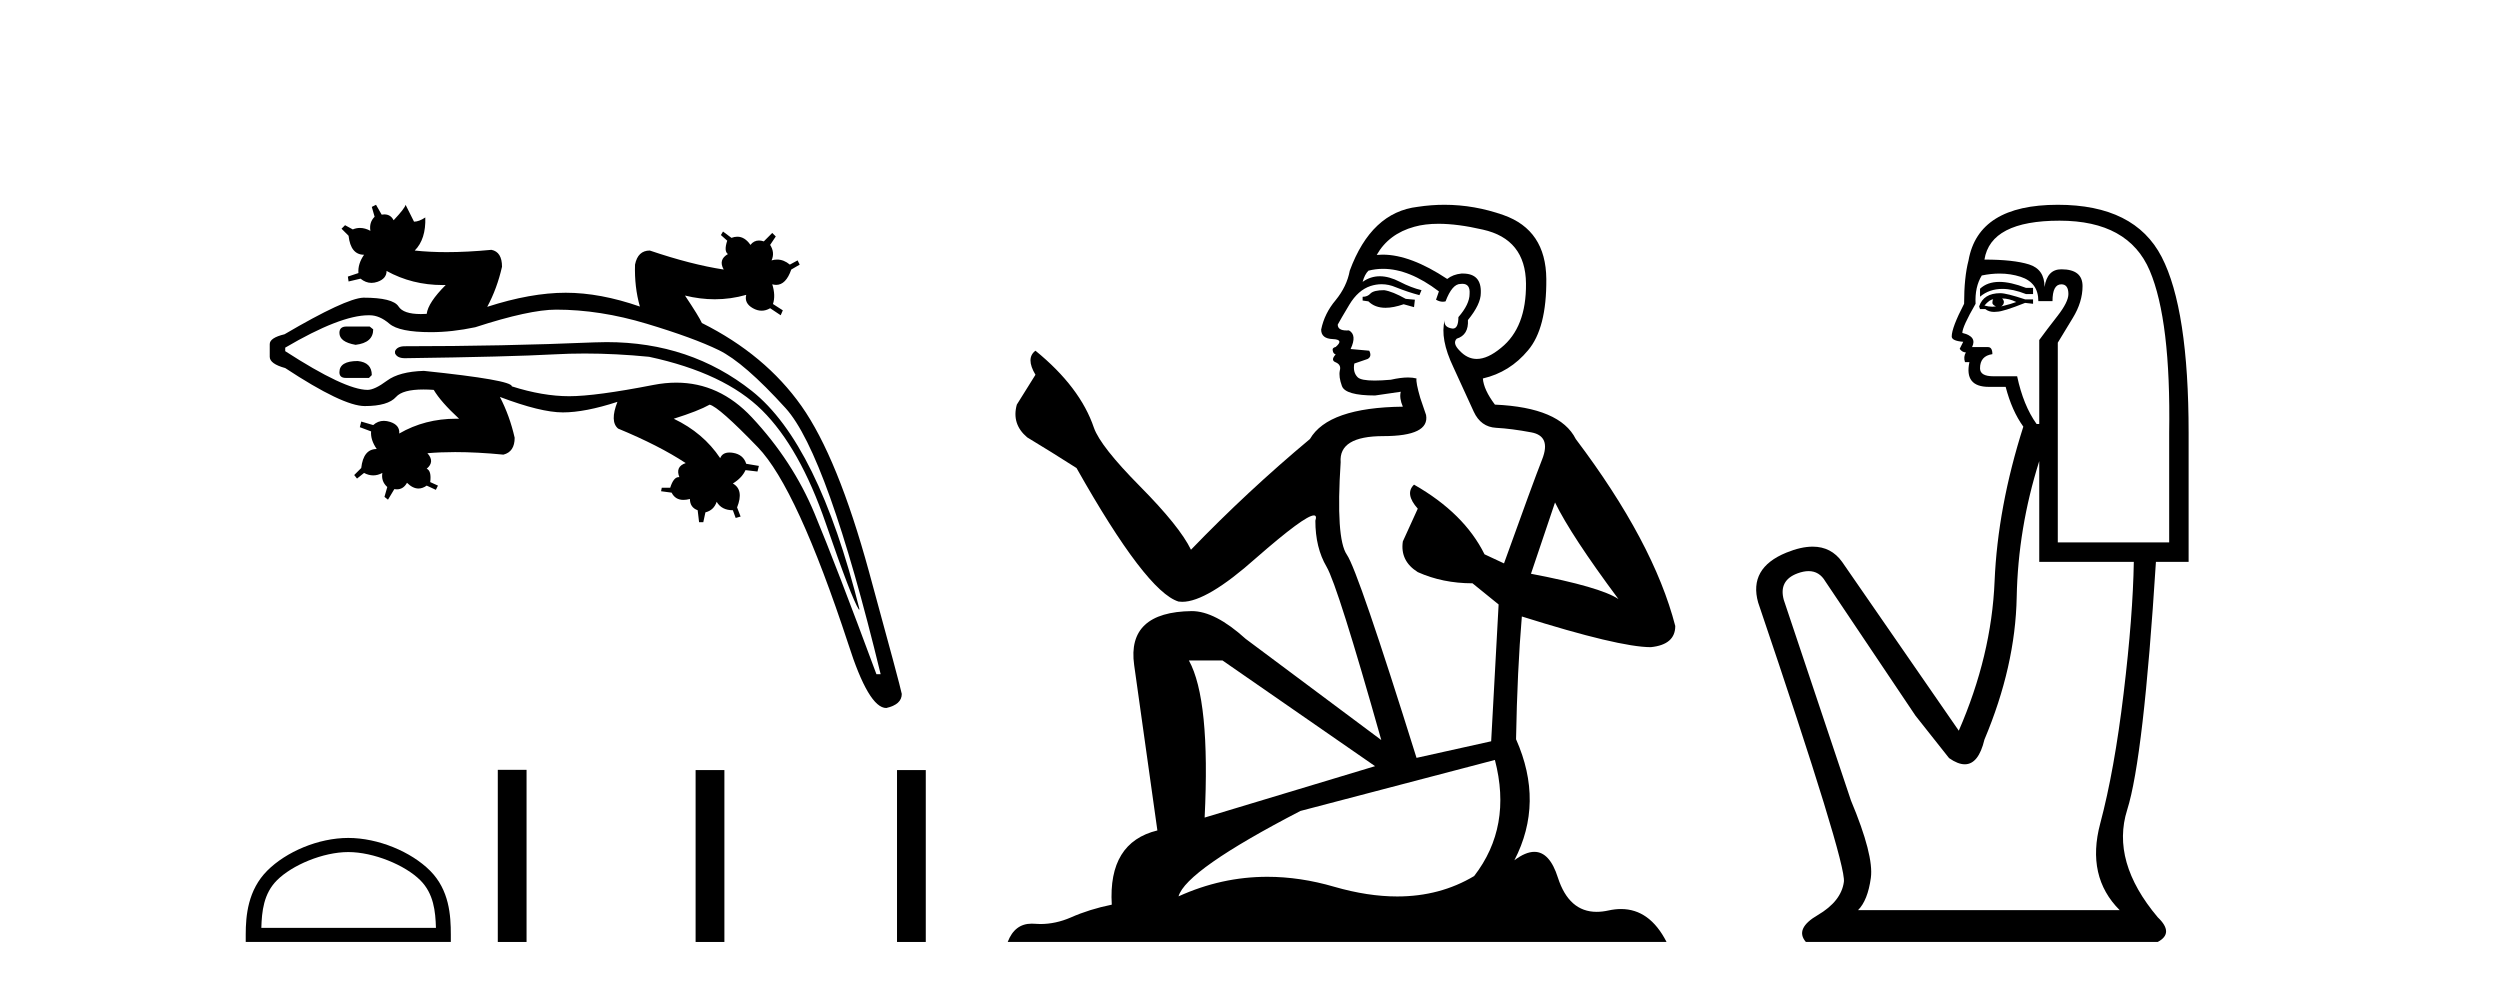 <?xml version='1.0' encoding='UTF-8' standalone='yes'?><svg xmlns='http://www.w3.org/2000/svg' xmlns:xlink='http://www.w3.org/1999/xlink' width='103.0' height='41.0' ><path d='M 26.363 12.63 L 26.363 12.63 Q 26.363 12.63 26.363 12.63 L 26.363 12.63 Q 26.363 12.63 26.363 12.63 ZM 14.274 13.453 Q 13.984 13.453 13.984 13.714 Q 13.984 14.091 14.651 14.207 Q 15.376 14.12 15.376 13.569 L 15.231 13.453 ZM 14.738 14.874 Q 13.984 14.874 13.984 15.338 Q 13.984 15.57 14.245 15.57 L 15.202 15.57 L 15.318 15.454 Q 15.318 14.932 14.738 14.874 ZM 24.995 14.095 Q 24.74 14.095 24.481 14.106 Q 20.712 14.265 16.681 14.265 Q 16.362 14.265 16.275 14.468 L 16.275 14.555 Q 16.362 14.758 16.681 14.758 Q 21.001 14.7 22.843 14.599 Q 23.457 14.565 24.094 14.565 Q 25.37 14.565 26.743 14.7 Q 29.846 15.367 31.397 16.904 Q 32.948 18.441 34.021 21.558 Q 35.094 24.675 35.384 25.11 L 35.413 25.11 Q 33.702 18.267 30.976 16.107 Q 28.438 14.095 24.995 14.095 ZM 22.915 12.757 Q 24.713 12.757 26.641 13.337 Q 28.57 13.917 29.614 14.425 Q 30.657 14.932 32.368 16.817 Q 34.079 18.702 36.283 27.778 L 36.109 27.778 Q 34.456 23.312 33.557 21.152 Q 32.658 18.992 30.976 17.194 Q 29.64 15.765 27.863 15.765 Q 27.405 15.765 26.917 15.86 Q 24.539 16.324 23.452 16.324 Q 22.364 16.324 21.088 15.918 Q 21.088 15.657 17.464 15.28 Q 16.449 15.309 15.941 15.686 Q 15.434 16.063 15.144 16.063 Q 14.216 16.063 11.751 14.468 L 11.751 14.323 Q 14.023 12.989 15.182 12.989 Q 15.207 12.989 15.231 12.989 Q 15.637 12.989 16.043 13.337 Q 16.449 13.685 17.754 13.685 Q 18.624 13.685 19.581 13.482 Q 21.813 12.757 22.915 12.757 ZM 15.492 8.437 L 15.318 8.524 L 15.434 8.93 Q 15.202 9.162 15.26 9.51 Q 15.04 9.391 14.83 9.391 Q 14.68 9.391 14.535 9.452 L 14.216 9.278 L 14.071 9.423 L 14.361 9.713 Q 14.448 10.496 14.999 10.496 Q 14.738 10.873 14.767 11.25 L 14.332 11.395 L 14.361 11.597 L 14.854 11.481 Q 15.067 11.655 15.305 11.655 Q 15.424 11.655 15.55 11.612 Q 15.927 11.481 15.927 11.163 Q 16.979 11.744 18.242 11.744 Q 18.302 11.744 18.363 11.742 L 18.363 11.742 Q 17.638 12.467 17.58 12.931 Q 17.452 12.939 17.337 12.939 Q 16.62 12.939 16.42 12.627 Q 16.188 12.264 14.97 12.264 Q 14.245 12.293 11.722 13.772 Q 11.113 13.917 11.113 14.178 L 11.113 14.7 Q 11.113 14.99 11.751 15.164 Q 14.129 16.73 15.028 16.73 Q 15.985 16.73 16.318 16.353 Q 16.589 16.047 17.444 16.047 Q 17.641 16.047 17.87 16.063 Q 18.16 16.556 18.914 17.252 Q 18.854 17.251 18.796 17.251 Q 17.503 17.251 16.449 17.861 Q 16.478 17.513 16.072 17.382 Q 15.937 17.339 15.814 17.339 Q 15.569 17.339 15.376 17.513 L 14.883 17.368 L 14.825 17.6 L 15.289 17.774 Q 15.26 18.122 15.521 18.499 Q 14.97 18.499 14.883 19.282 L 14.593 19.572 L 14.709 19.717 L 14.999 19.485 Q 15.188 19.586 15.376 19.586 Q 15.565 19.586 15.753 19.485 L 15.753 19.485 Q 15.695 19.833 15.956 20.065 L 15.84 20.471 L 15.985 20.587 L 16.246 20.152 Q 16.3 20.161 16.349 20.161 Q 16.621 20.161 16.768 19.891 Q 17.005 20.127 17.242 20.127 Q 17.411 20.127 17.58 20.007 L 17.957 20.181 L 18.044 20.007 L 17.725 19.862 Q 17.783 19.398 17.58 19.311 Q 17.928 19.021 17.609 18.673 Q 18.142 18.626 18.75 18.626 Q 19.662 18.626 20.741 18.731 Q 21.204 18.615 21.204 18.035 Q 21.001 17.136 20.596 16.353 L 20.596 16.353 Q 22.277 16.991 23.191 16.991 Q 24.104 16.991 25.438 16.556 L 25.438 16.556 Q 25.119 17.368 25.467 17.658 Q 27.149 18.354 28.251 19.079 Q 27.816 19.224 27.99 19.659 Q 27.976 19.657 27.963 19.657 Q 27.749 19.657 27.613 20.094 L 27.265 20.094 L 27.236 20.239 L 27.671 20.297 Q 27.82 20.596 28.159 20.596 Q 28.28 20.596 28.425 20.558 Q 28.425 20.906 28.744 21.022 L 28.802 21.514 L 28.976 21.514 L 29.063 21.109 Q 29.411 21.022 29.527 20.674 Q 29.73 21.022 30.194 21.022 L 30.31 21.34 L 30.513 21.282 L 30.368 20.906 Q 30.657 20.181 30.194 19.92 Q 30.571 19.688 30.715 19.369 L 31.208 19.427 L 31.266 19.195 L 30.744 19.108 Q 30.628 18.731 30.208 18.658 Q 30.124 18.644 30.052 18.644 Q 29.764 18.644 29.672 18.876 Q 28.976 17.832 27.758 17.252 Q 28.773 16.933 29.237 16.672 Q 29.614 16.759 31.223 18.426 Q 32.832 20.094 34.949 26.531 Q 35.79 29.17 36.515 29.17 Q 37.153 29.025 37.153 28.59 Q 37.095 28.271 35.804 23.559 Q 34.514 18.847 33.021 16.73 Q 31.527 14.613 28.918 13.308 Q 28.802 13.047 28.222 12.177 L 28.222 12.177 Q 28.846 12.33 29.45 12.33 Q 30.109 12.33 30.744 12.148 L 30.744 12.148 Q 30.657 12.496 31.02 12.699 Q 31.201 12.801 31.379 12.801 Q 31.556 12.801 31.73 12.699 L 32.165 12.989 L 32.252 12.786 L 31.846 12.525 Q 31.962 12.177 31.817 11.713 L 31.817 11.713 Q 31.902 11.737 31.979 11.737 Q 32.381 11.737 32.6 11.105 L 32.948 10.902 L 32.861 10.728 L 32.542 10.902 Q 32.294 10.694 32.016 10.694 Q 31.904 10.694 31.788 10.728 Q 31.933 10.409 31.73 10.09 L 31.962 9.742 L 31.817 9.597 L 31.469 9.945 Q 31.362 9.909 31.269 9.909 Q 31.059 9.909 30.918 10.09 Q 30.686 9.752 30.378 9.752 Q 30.262 9.752 30.136 9.8 L 29.788 9.539 L 29.701 9.684 L 29.962 9.916 Q 29.817 10.351 29.991 10.467 Q 29.585 10.699 29.817 11.105 Q 28.483 10.902 26.772 10.322 Q 26.279 10.322 26.163 10.902 Q 26.134 11.823 26.363 12.63 L 26.363 12.63 Q 24.728 12.061 23.307 12.061 Q 21.871 12.061 20.074 12.641 Q 20.48 11.887 20.683 10.989 Q 20.683 10.38 20.248 10.293 Q 19.251 10.388 18.401 10.388 Q 17.693 10.388 17.087 10.322 Q 17.551 9.858 17.522 8.959 L 17.522 8.959 Q 17.261 9.133 17.058 9.133 L 16.71 8.437 Q 16.681 8.582 16.217 9.075 Q 16.096 8.833 15.834 8.833 Q 15.782 8.833 15.724 8.843 L 15.492 8.437 Z' style='fill:#000000;stroke:none' /><path d='M 14.349 35.105 C 15.388 35.105 16.689 35.639 17.318 36.268 C 17.869 36.819 17.941 37.549 17.961 38.228 L 10.767 38.228 C 10.787 37.549 10.859 36.819 11.41 36.268 C 12.039 35.639 13.31 35.105 14.349 35.105 ZM 14.349 34.523 C 13.116 34.523 11.789 35.093 11.012 35.87 C 10.215 36.668 10.124 37.718 10.124 38.503 L 10.124 38.809 L 18.574 38.809 L 18.574 38.503 C 18.574 37.718 18.514 36.668 17.716 35.87 C 16.939 35.093 15.582 34.523 14.349 34.523 Z' style='fill:#000000;stroke:none' /><path d='M 20.509 31.717 L 20.509 38.809 L 21.694 38.809 L 21.694 31.717 ZM 28.659 31.727 L 28.659 38.809 L 29.845 38.809 L 29.845 31.727 ZM 36.957 31.727 L 36.957 38.809 L 38.142 38.809 L 38.142 31.727 Z' style='fill:#000000;stroke:none' /><path d='M 57.028 11.955 Q 56.601 11.955 56.465 12.091 Q 56.345 12.228 56.14 12.228 L 56.14 12.382 L 56.379 12.416 Q 56.644 12.681 57.084 12.681 Q 57.41 12.681 57.831 12.535 L 58.258 12.655 L 58.293 12.348 L 57.917 12.313 Q 57.37 12.006 57.028 11.955 ZM 59.266 9.22 Q 60.054 9.22 61.094 9.46 Q 62.854 9.853 62.871 11.681 Q 62.888 13.492 61.846 14.329 Q 61.295 14.788 60.842 14.788 Q 60.453 14.788 60.138 14.449 Q 59.83 14.141 60.018 13.953 Q 60.513 13.8 60.479 13.185 Q 61.009 12.535 61.009 12.074 Q 61.042 11.27 60.27 11.27 Q 60.239 11.27 60.206 11.271 Q 59.864 11.305 59.625 11.493 Q 58.114 10.491 56.964 10.491 Q 56.84 10.491 56.721 10.503 L 56.721 10.503 Q 57.216 9.631 58.275 9.341 Q 58.708 9.22 59.266 9.22 ZM 64.067 20.701 Q 64.733 22.068 66.68 24.682 Q 65.946 24.186 63.076 23.639 L 64.067 20.701 ZM 56.983 11.076 Q 58.061 11.076 59.283 12.006 L 59.164 12.348 Q 59.307 12.431 59.442 12.431 Q 59.5 12.431 59.557 12.416 Q 59.83 11.698 60.172 11.698 Q 60.213 11.693 60.249 11.693 Q 60.578 11.693 60.547 12.108 Q 60.547 12.535 60.086 13.065 Q 60.086 13.538 59.856 13.538 Q 59.82 13.538 59.779 13.526 Q 59.471 13.458 59.523 13.185 L 59.523 13.185 Q 59.318 13.953 59.881 15.132 Q 60.428 16.328 60.718 16.96 Q 61.009 17.592 61.641 17.626 Q 62.273 17.66 63.093 17.814 Q 63.913 17.968 63.537 18.925 Q 63.161 19.881 61.965 23.212 L 61.162 22.837 Q 60.325 21.145 58.258 19.967 L 58.258 19.967 Q 57.865 20.342 58.412 20.957 L 57.797 22.307 Q 57.678 23.11 58.412 23.571 Q 59.437 24.032 60.667 24.032 L 61.743 24.904 L 61.436 30.541 L 58.361 31.224 Q 55.952 23.52 55.491 22.854 Q 55.03 22.187 55.235 19.044 Q 55.149 17.968 56.994 17.968 Q 58.908 17.968 58.754 17.097 L 58.515 16.396 Q 58.327 15.747 58.361 15.593 Q 58.211 15.552 58.011 15.552 Q 57.712 15.552 57.302 15.645 Q 56.914 15.679 56.634 15.679 Q 56.072 15.679 55.935 15.542 Q 55.73 15.337 55.798 14.978 L 56.345 14.79 Q 56.533 14.688 56.413 14.449 L 55.645 14.38 Q 55.918 13.8 55.576 13.612 Q 55.525 13.615 55.479 13.615 Q 55.115 13.615 55.115 13.373 Q 55.235 13.15 55.593 12.553 Q 55.952 11.955 56.465 11.784 Q 56.695 11.71 56.922 11.71 Q 57.217 11.71 57.507 11.835 Q 58.019 12.04 58.48 12.16 L 58.566 11.955 Q 58.139 11.852 57.678 11.613 Q 57.233 11.382 56.849 11.382 Q 56.465 11.382 56.14 11.613 Q 56.225 11.305 56.379 11.152 Q 56.675 11.076 56.983 11.076 ZM 50.366 27.21 L 56.653 31.566 L 49.631 33.684 Q 49.871 28.816 48.982 27.21 ZM 61.59 31.31 Q 62.307 34.06 60.735 36.093 Q 59.328 36.934 57.566 36.934 Q 56.356 36.934 54.978 36.537 Q 53.567 36.124 52.215 36.124 Q 50.327 36.124 48.555 36.93 Q 48.863 35.854 53.578 33.411 L 61.59 31.31 ZM 59.511 8.437 Q 58.964 8.437 58.412 8.521 Q 56.499 8.743 55.61 11.152 Q 55.491 11.801 55.03 12.365 Q 54.568 12.911 54.432 13.578 Q 54.432 13.953 54.91 13.97 Q 55.388 13.988 55.03 14.295 Q 54.876 14.329 54.91 14.449 Q 54.927 14.568 55.03 14.603 Q 54.808 14.842 55.03 14.927 Q 55.269 15.03 55.2 15.269 Q 55.149 15.525 55.286 15.901 Q 55.423 16.294 56.653 16.294 L 57.712 16.14 L 57.712 16.14 Q 57.643 16.396 57.797 16.755 Q 54.722 16.789 53.97 18.087 Q 51.391 20.24 49.068 22.649 Q 48.606 21.692 46.966 20.035 Q 45.343 18.395 45.07 17.626 Q 44.506 15.952 42.661 14.449 Q 42.251 14.756 42.661 15.44 L 41.893 16.67 Q 41.671 17.472 42.32 18.019 Q 43.311 18.617 44.353 19.283 Q 47.223 24.374 48.555 24.784 Q 48.629 24.795 48.709 24.795 Q 49.723 24.795 51.75 22.99 Q 53.758 21.235 54.132 21.235 Q 54.264 21.235 54.193 21.453 Q 54.193 22.563 54.654 23.349 Q 55.115 24.135 56.909 30.49 L 51.323 26.322 Q 50.058 25.177 49.102 25.177 Q 46.42 25.211 46.727 27.398 L 47.684 34.214 Q 45.651 34.709 45.805 37.272 Q 44.882 37.46 44.114 37.801 Q 43.493 38.07 42.86 38.07 Q 42.727 38.07 42.593 38.058 Q 42.547 38.055 42.503 38.055 Q 41.806 38.055 41.517 38.809 L 68.662 38.809 Q 67.969 37.452 66.785 37.452 Q 66.538 37.452 66.27 37.511 Q 66.012 37.568 65.782 37.568 Q 64.641 37.568 64.186 36.161 Q 63.849 35.096 63.215 35.096 Q 62.852 35.096 62.392 35.444 Q 63.622 33.069 62.461 30.456 Q 62.512 27.62 62.7 25.399 Q 66.715 26.663 68.013 26.663 Q 69.021 26.561 69.021 25.792 Q 68.132 22.341 64.921 18.087 Q 64.272 16.789 61.59 16.67 Q 61.128 16.055 61.094 15.593 Q 62.205 15.337 62.956 14.432 Q 63.725 13.526 63.708 11.493 Q 63.691 9.478 61.948 8.863 Q 60.742 8.437 59.511 8.437 Z' style='fill:#000000;stroke:none' /><path d='M 82.374 11.614 Q 81.878 11.614 81.577 11.897 L 81.577 12.224 Q 81.958 11.903 82.495 11.903 Q 82.932 11.903 83.47 12.115 L 83.762 12.115 L 83.762 11.86 L 83.47 11.86 Q 82.837 11.614 82.374 11.614 ZM 82.487 12.297 Q 82.778 12.297 83.07 12.443 Q 82.888 12.516 82.451 12.625 Q 82.56 12.552 82.56 12.443 Q 82.56 12.37 82.487 12.297 ZM 82.123 12.334 Q 82.086 12.37 82.086 12.479 Q 82.086 12.552 82.232 12.625 Q 82.159 12.637 82.082 12.637 Q 81.929 12.637 81.759 12.588 Q 81.977 12.334 82.123 12.334 ZM 82.414 12.079 Q 81.722 12.079 81.54 12.625 L 81.577 12.734 L 81.795 12.734 Q 81.941 12.851 82.156 12.851 Q 82.21 12.851 82.268 12.843 Q 82.523 12.843 83.434 12.479 L 83.762 12.516 L 83.762 12.334 L 83.434 12.334 Q 82.669 12.079 82.414 12.079 ZM 82.382 11.271 Q 82.84 11.271 83.252 11.405 Q 83.98 11.642 83.98 12.406 L 84.563 12.406 Q 84.563 11.714 84.927 11.714 Q 85.218 11.714 85.218 12.115 Q 85.218 12.443 84.763 13.025 Q 84.308 13.608 84.017 14.009 L 84.017 17.468 L 83.907 17.468 Q 83.361 16.704 83.106 15.502 L 82.123 15.502 Q 81.577 15.502 81.577 15.174 Q 81.577 14.664 82.086 14.591 Q 82.086 14.3 81.904 14.3 L 81.249 14.3 Q 81.467 13.863 80.848 13.717 Q 80.848 13.462 81.394 12.516 Q 81.358 11.824 81.649 11.35 Q 82.029 11.271 82.382 11.271 ZM 84.854 9.092 Q 87.695 9.092 88.569 11.15 Q 89.443 13.208 89.37 17.833 L 89.37 22.348 L 84.781 22.348 L 84.781 14.118 Q 85 13.754 85.4 13.098 Q 85.801 12.443 85.801 11.787 Q 85.801 11.095 84.927 11.095 Q 84.344 11.095 84.235 11.824 Q 84.235 11.095 83.598 10.895 Q 82.96 10.695 81.759 10.695 Q 82.014 9.092 84.854 9.092 ZM 84.017 18.998 L 84.017 23.15 L 87.913 23.15 Q 87.877 25.371 87.494 28.558 Q 87.112 31.744 86.529 33.929 Q 85.947 36.114 87.331 37.498 L 76.551 37.498 Q 76.951 37.098 77.079 36.169 Q 77.206 35.24 76.26 32.982 L 73.492 24.716 Q 73.273 23.914 74.056 23.623 Q 74.307 23.53 74.514 23.53 Q 74.956 23.53 75.203 23.951 L 78.918 29.486 L 80.302 31.234 Q 80.666 31.489 80.949 31.489 Q 81.516 31.489 81.759 30.47 Q 83.033 27.447 83.088 24.606 Q 83.142 21.766 84.017 18.998 ZM 84.781 8.437 Q 81.504 8.437 81.103 10.731 Q 80.921 11.423 80.921 12.516 Q 80.411 13.499 80.411 13.863 Q 80.411 14.045 80.885 14.082 L 80.739 14.373 Q 80.848 14.519 80.994 14.519 Q 80.885 14.701 80.957 14.919 L 81.14 14.919 Q 80.921 15.939 81.941 15.939 L 82.633 15.939 Q 82.888 16.922 83.361 17.578 Q 82.305 20.892 82.177 23.951 Q 82.05 27.01 80.702 30.105 L 75.895 23.15 Q 75.447 22.522 74.682 22.522 Q 74.203 22.522 73.601 22.767 Q 72.035 23.405 72.436 24.825 Q 76.077 35.568 75.968 36.333 Q 75.859 37.134 74.894 37.699 Q 73.929 38.263 74.402 38.809 L 88.897 38.809 Q 89.588 38.445 88.897 37.79 Q 86.966 35.495 87.64 33.365 Q 88.314 31.234 88.824 23.15 L 90.171 23.15 L 90.171 17.833 Q 90.171 12.734 89.06 10.585 Q 87.95 8.437 84.781 8.437 Z' style='fill:#000000;stroke:none' /></svg>